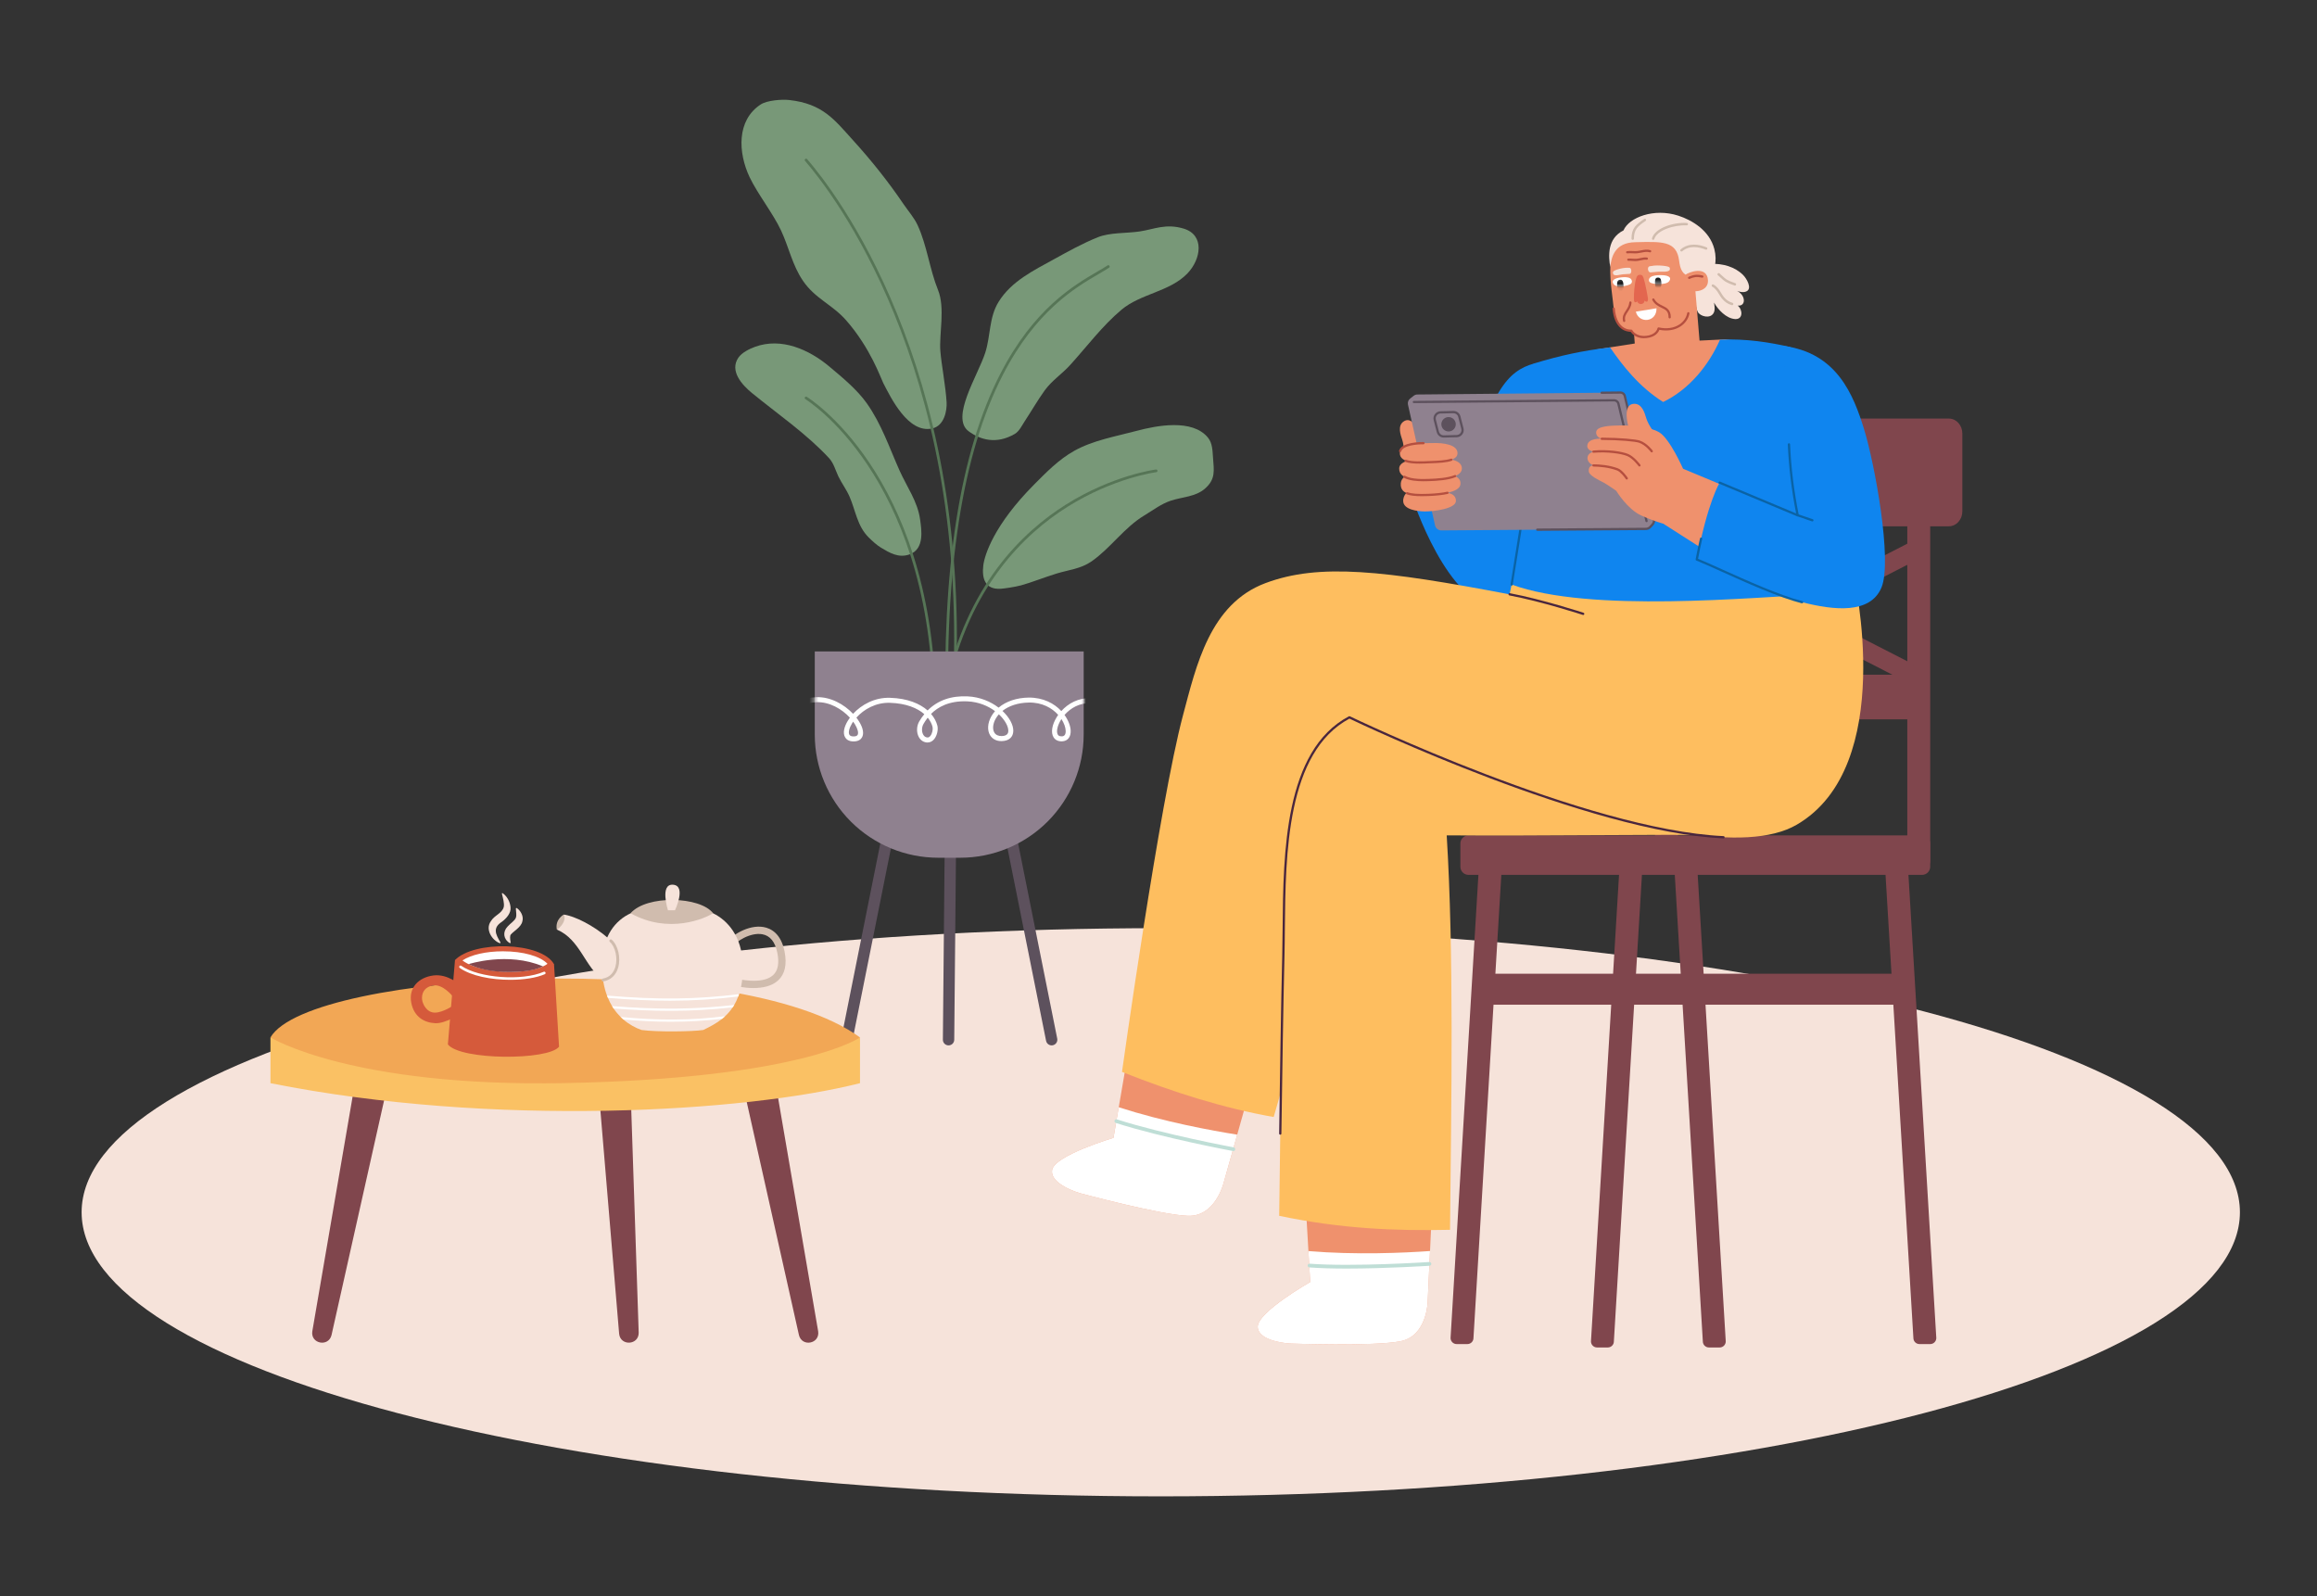 <svg width="511" height="352" viewBox="0 0 511 352" fill="none" xmlns="http://www.w3.org/2000/svg">
<rect x="0" y="0" width="511" height="352" fill="#333333" stroke="none"/>
<g clip-path="url(#clip0_33_2058)">
<path d="M256 330C387.444 330 494 301.95 494 267.349C494 232.748 387.444 204.698 256 204.698C124.556 204.698 18 232.748 18 267.349C18 301.95 124.556 330 256 330Z" fill="#F6E3DA"/>
<path d="M207.387 77.396C207.097 73.697 208.488 67.921 206.872 63.947C205.032 59.414 204.45 54.178 202.391 49.695C201.611 47.996 200.316 46.556 199.271 45.019C195.865 40.002 192.158 35.362 188.085 30.879C184.011 26.386 181.462 22.881 174.054 22.056C172.448 21.878 169.18 22.117 167.773 23.033C162.42 26.529 162.772 33.657 165.306 39.036C167.049 42.724 170.552 47.151 172.27 50.861C174.029 54.651 174.732 58.462 177.093 61.932C179.759 65.861 183.547 67.143 186.632 70.664C192.011 76.805 194.264 83.435 194.784 84.448C196.507 87.796 200.3 95.612 205.552 94.502C208.32 93.917 208.861 90.437 208.769 88.763C208.57 85.186 207.617 80.367 207.387 77.391V77.396Z" fill="#789878"/>
<path d="M213.638 95.118C216.203 96.99 219.716 98.069 223.799 95.698C224.799 95.118 225.395 93.805 225.997 92.894C227.47 90.666 228.816 88.305 230.376 86.137C231.972 83.919 234.226 82.479 236.02 80.494C239.757 76.373 243.061 71.906 247.344 68.303C251.575 64.741 257.984 64.36 261.884 60.294C264.907 57.145 265.713 51.833 261.068 50.423C257.112 49.222 254.568 50.56 251.336 51.044C248.394 51.481 244.805 51.237 242.092 52.331C238.753 53.679 235.622 55.425 232.477 57.155C227.985 59.628 223.05 62.014 220.236 66.563C218.079 70.048 218.507 74.027 217.284 77.808C215.647 82.855 209.555 92.136 213.633 95.113L213.638 95.118Z" fill="#789878"/>
<path d="M225.288 129.061C227.353 128.501 230.422 127.285 233.012 126.492C235.724 125.662 238.365 125.459 240.756 123.79C244.932 120.879 247.955 116.32 252.401 113.654C254.333 112.494 256.123 111.095 258.289 110.393C260.752 109.594 263.663 109.568 265.723 107.782C268.165 105.66 267.721 103.732 267.517 100.872C267.415 99.427 267.395 97.733 266.426 96.537C262.985 92.284 255.021 93.861 250.657 95.026C246.084 96.247 241.098 97.087 236.912 99.427C233.496 101.341 230.763 104.144 228.031 106.897C219.231 115.761 217.141 122.375 216.86 124.701C216.524 127.514 217.202 130.013 220.623 129.85C221.357 129.814 223.769 129.478 225.288 129.066V129.061Z" fill="#789878"/>
<path d="M200.617 122.253C203.987 121.047 203.207 116.687 202.922 114.56C202.387 110.616 199.975 107.319 198.384 103.757C196.121 98.689 194.408 93.525 191.17 88.945C189.009 85.893 185.751 83.226 182.901 80.835C178.419 77.07 172.301 74.363 166.505 76.49C165.271 76.942 163.614 77.757 162.849 78.871C160.835 81.807 163.665 84.895 165.847 86.681C171.501 91.306 177.899 95.682 182.87 101.066C183.869 102.155 184.267 103.732 184.884 105.034C185.618 106.576 186.668 107.935 187.352 109.502C188.677 112.535 189.065 116.04 191.563 118.503C192.312 119.241 193.357 120.218 194.25 120.752C196.182 121.907 198.155 123.138 200.612 122.258L200.617 122.253Z" fill="#789878"/>
<path d="M186.754 230.546C186.673 230.546 186.591 230.536 186.51 230.52C185.831 230.383 185.393 229.727 185.526 229.05L194.692 183.297C194.83 182.62 195.483 182.182 196.166 182.315C196.844 182.452 197.282 183.108 197.15 183.785L187.983 229.538C187.866 230.134 187.341 230.546 186.754 230.546Z" fill="#5D515D"/>
<path d="M231.936 230.546C231.35 230.546 230.83 230.134 230.707 229.538L221.541 183.785C221.403 183.108 221.847 182.447 222.525 182.315C223.203 182.182 223.86 182.62 223.998 183.297L233.165 229.05C233.303 229.727 232.859 230.388 232.181 230.52C232.099 230.536 232.013 230.546 231.936 230.546Z" fill="#5D515D"/>
<path d="M209.196 230.546H209.186C208.493 230.541 207.937 229.976 207.947 229.284L208.376 183.531C208.381 182.839 208.942 182.299 209.64 182.289C210.333 182.294 210.889 182.859 210.879 183.551L210.451 229.304C210.446 229.991 209.885 230.546 209.196 230.546Z" fill="#5D515D"/>
<path d="M208.916 159.652C208.753 159.652 208.62 159.524 208.615 159.362C207.631 125.693 211.674 99.804 220.632 82.407C228.014 68.069 236.819 62.93 242.081 59.856C242.927 59.363 243.661 58.935 244.268 58.533C244.405 58.442 244.594 58.483 244.686 58.62C244.778 58.757 244.737 58.946 244.599 59.037C243.982 59.444 243.243 59.877 242.387 60.376C237.181 63.413 228.473 68.496 221.167 82.682C212.261 99.982 208.238 125.774 209.217 159.341C209.217 159.509 209.089 159.647 208.926 159.652H208.916Z" fill="#567556"/>
<path d="M208.77 151.922C208.77 151.922 208.729 151.922 208.709 151.917C208.546 151.882 208.444 151.724 208.474 151.561C213.16 129.127 225.538 117.267 235.098 111.268C245.457 104.765 254.849 103.549 254.94 103.539C255.109 103.513 255.256 103.635 255.277 103.798C255.297 103.961 255.18 104.113 255.017 104.134C254.925 104.144 245.646 105.35 235.398 111.792C225.946 117.73 213.705 129.473 209.066 151.688C209.035 151.831 208.913 151.927 208.77 151.927V151.922Z" fill="#567556"/>
<path d="M210.529 150.849H210.514C210.345 150.844 210.218 150.701 210.228 150.539C213.201 80.403 183.528 42.389 177.548 35.484C177.441 35.357 177.451 35.168 177.579 35.062C177.706 34.95 177.895 34.965 178.002 35.092C184.007 42.032 213.812 80.204 210.83 150.564C210.825 150.727 210.692 150.849 210.529 150.849Z" fill="#567556"/>
<path d="M206.057 153.938C205.894 153.938 205.761 153.811 205.756 153.648C204.563 104.709 177.889 88.188 177.618 88.025C177.476 87.938 177.43 87.755 177.516 87.613C177.603 87.47 177.787 87.424 177.929 87.511C178.2 87.674 205.16 104.343 206.358 153.638C206.358 153.805 206.23 153.943 206.062 153.943H206.057V153.938Z" fill="#567556"/>
<path d="M179.698 143.665H238.997V161.992C238.997 169.197 236.127 176.107 231.023 181.205C225.92 186.299 218.996 189.163 211.772 189.163H206.918C199.699 189.163 192.776 186.299 187.667 181.205C182.564 176.112 179.693 169.197 179.693 161.992V143.665H179.698Z" fill="#8F818F"/>
<mask id="mask0_33_2058" style="mask-type:luminance" maskUnits="userSpaceOnUse" x="179" y="143" width="60" height="47">
<path d="M179.698 143.665H238.997V161.992C238.997 169.197 236.127 176.107 231.023 181.205C225.92 186.299 218.996 189.163 211.772 189.163H206.918C199.699 189.163 192.776 186.299 187.667 181.205C182.564 176.112 179.693 169.197 179.693 161.992V143.665H179.698Z" fill="white"/>
</mask>
<g mask="url(#mask0_33_2058)">
<path d="M204.588 163.743C205.139 163.743 205.638 163.488 206.036 163C206.653 162.242 206.959 160.939 206.735 160.039C206.52 159.189 206.067 158.288 205.338 157.444C206.791 155.983 209.258 154.492 213.368 154.676C215.85 154.793 217.92 155.688 219.445 156.828C219.118 157.199 218.838 157.601 218.598 158.029C217.793 159.494 217.701 161.072 218.364 162.155C218.889 163.01 219.802 163.478 220.959 163.438C222.524 163.397 223.467 162.552 223.478 161.173C223.493 159.855 222.611 158.207 221.086 156.782C222.514 155.647 224.538 154.986 226.858 154.94C229.84 154.874 232.017 156.141 233.378 157.657C233.261 157.825 233.149 157.993 233.047 158.156C232.002 159.855 231.727 161.545 232.338 162.567C232.716 163.203 233.399 163.534 234.271 163.488C235.469 163.427 236.183 162.532 236.132 161.143C236.096 160.151 235.642 158.879 234.775 157.673C236.075 156.182 238.115 154.93 240.644 155.098C244.727 155.368 246.685 159.754 247.333 161.626C247.435 161.916 247.751 162.064 248.036 161.967C248.327 161.865 248.475 161.555 248.378 161.265C247.654 159.184 245.462 154.309 240.715 153.999C237.855 153.816 235.561 155.164 234.067 156.813C232.512 155.134 230.085 153.816 226.842 153.841C224.186 153.887 221.861 154.686 220.235 156.06C218.486 154.721 216.126 153.704 213.419 153.577C209.773 153.404 206.806 154.447 204.578 156.68C202.885 155.19 200.193 154.014 196.293 153.892C192.908 153.775 189.992 155.419 188.141 157.418C186.158 155.322 183.145 153.633 180.035 153.755C173.958 153.989 171.979 158.716 171.133 160.736C171.051 160.934 170.98 161.102 170.914 161.239C170.786 161.514 170.909 161.845 171.184 161.972C171.459 162.099 171.786 161.977 171.918 161.702C171.984 161.555 172.061 161.372 172.153 161.163C172.984 159.184 174.707 155.067 180.081 154.859C182.89 154.747 185.658 156.334 187.437 158.273C187.269 158.502 187.111 158.731 186.974 158.965C186.102 160.395 185.882 161.708 186.367 162.573C186.606 163 187.126 163.509 188.238 163.514H188.248C189.37 163.514 189.885 163.02 190.114 162.608C190.573 161.789 190.359 160.573 189.502 159.174C189.314 158.868 189.105 158.563 188.87 158.263C190.517 156.421 193.173 154.9 196.263 154.996C199.877 155.113 202.335 156.166 203.849 157.5C203.451 157.983 203.084 158.512 202.743 159.082C202.131 160.11 202.085 161.529 202.636 162.537C203.043 163.29 203.716 163.722 204.527 163.753C204.553 163.753 204.573 163.753 204.598 163.753L204.588 163.743ZM204.604 158.273C205.154 158.94 205.501 159.642 205.664 160.303C205.791 160.812 205.623 161.758 205.18 162.303C204.894 162.654 204.639 162.639 204.563 162.639C204.145 162.623 203.818 162.41 203.599 161.998C203.232 161.326 203.268 160.329 203.686 159.632C203.88 159.306 204.175 158.817 204.604 158.268V158.273ZM188.156 159.148C188.299 159.342 188.432 159.54 188.554 159.738C189.156 160.72 189.39 161.631 189.145 162.059C189.018 162.288 188.727 162.415 188.233 162.405C187.769 162.405 187.463 162.277 187.325 162.028C187.05 161.545 187.285 160.563 187.912 159.53C187.988 159.403 188.07 159.275 188.156 159.148ZM234.092 158.578C234.689 159.494 235.005 160.43 235.03 161.178C235.056 161.952 234.781 162.359 234.22 162.389C233.526 162.42 233.353 162.115 233.292 162.008C232.909 161.367 233.2 160.018 233.995 158.731C234.026 158.68 234.062 158.624 234.097 158.573L234.092 158.578ZM220.291 157.53C221.642 158.787 222.381 160.191 222.376 161.158C222.376 161.438 222.366 162.293 220.933 162.328C220.194 162.338 219.623 162.089 219.307 161.575C218.853 160.832 218.95 159.672 219.567 158.553C219.771 158.186 220.011 157.846 220.291 157.53Z" fill="white"/>
</g>
<path d="M420.773 190.903H415.721L421.987 295.079C421.987 295.817 422.588 296.418 423.327 296.418H425.698C426.437 296.418 427.039 295.817 427.039 295.079L420.773 190.903Z" fill="#80464D"/>
<path d="M374.338 191.651H369.285L375.551 295.828C375.551 296.565 376.153 297.166 376.892 297.166H379.263C380.002 297.166 380.603 296.565 380.603 295.828L374.338 191.651Z" fill="#80464D"/>
<path d="M326.178 190.903H331.23L324.965 295.079C324.965 295.817 324.363 296.418 323.624 296.418H321.253C320.514 296.418 319.912 295.817 319.912 295.079L326.178 190.903Z" fill="#80464D"/>
<path d="M357.145 191.651H362.197L355.931 295.828C355.931 296.565 355.33 297.166 354.591 297.166H352.22C351.481 297.166 350.879 296.565 350.879 295.828L357.145 191.651Z" fill="#80464D"/>
<path d="M423.796 92.686H422.537C421.49 92.686 420.641 93.533 420.641 94.578V189.871C420.641 190.916 421.49 191.763 422.537 191.763H423.796C424.844 191.763 425.693 190.916 425.693 189.871V94.578C425.693 93.533 424.844 92.686 423.796 92.686Z" fill="#80464D"/>
<path d="M368.148 92.686H366.889C365.841 92.686 364.992 93.533 364.992 94.578V189.871C364.992 190.916 365.841 191.763 366.889 191.763H368.148C369.196 191.763 370.045 190.916 370.045 189.871V94.578C370.045 93.533 369.196 92.686 368.148 92.686Z" fill="#80464D"/>
<path d="M419.64 214.742H326.83V221.575H419.64V214.742Z" fill="#80464D"/>
<path d="M423.904 184.228H323.87C322.881 184.228 322.08 185.027 322.08 186.014V191.153C322.08 192.139 322.881 192.939 323.87 192.939H423.904C424.892 192.939 425.693 192.139 425.693 191.153V186.014C425.693 185.027 424.892 184.228 423.904 184.228Z" fill="#80464D"/>
<path d="M358.201 95.611C358.201 94.736 358.517 93.897 359.073 93.276C359.634 92.655 360.393 92.309 361.184 92.309C373.175 92.309 417.806 92.309 429.802 92.309C430.592 92.309 431.352 92.655 431.913 93.276C432.474 93.897 432.785 94.736 432.785 95.611C432.785 100.14 432.785 108.235 432.785 112.764C432.785 113.639 432.468 114.478 431.913 115.099C431.352 115.72 430.592 116.066 429.802 116.066C417.806 116.066 373.18 116.066 361.184 116.066C360.393 116.066 359.634 115.72 359.073 115.099C358.512 114.478 358.201 113.639 358.201 112.764V95.611Z" fill="#80464D"/>
<path d="M423.17 148.798H367.521V158.639H423.17V148.798Z" fill="#80464D"/>
<path d="M423.165 151.516C423.919 151.516 424.643 151.103 425.01 150.391C425.535 149.373 425.132 148.127 424.113 147.608L368.465 119.104C367.445 118.579 366.196 118.981 365.676 119.999C365.151 121.017 365.553 122.263 366.573 122.787L422.221 151.292C422.522 151.449 422.848 151.521 423.165 151.521V151.516Z" fill="#80464D"/>
<path d="M367.521 151.516C367.843 151.516 368.164 151.444 368.465 151.287L424.113 122.783C425.132 122.258 425.535 121.012 425.01 119.994C424.485 118.977 423.236 118.575 422.221 119.099L366.573 147.603C365.553 148.127 365.151 149.374 365.676 150.386C366.043 151.098 366.767 151.511 367.521 151.511V151.516Z" fill="#80464D"/>
<path d="M309.599 100.913C309.599 100.913 309.808 98.654 309.242 96.95C308.901 95.922 308.156 93.912 309.553 92.955C312.052 91.246 313.816 97.362 313.816 97.362L309.594 100.913H309.599Z" fill="#EF916D"/>
<path d="M377.263 58.198C379.935 58.076 382.622 58.834 384.431 60.645C385.217 61.429 386.466 63.591 385.211 64.237C384.503 64.604 383.544 64.339 383.111 64.156C383.779 64.482 384.35 65.102 384.538 65.825C384.788 66.771 384.263 67.519 383.238 67.397C384.345 68.247 384.487 70.486 382.652 70.364C380.715 70.236 378.884 68.278 378.018 66.726C378.12 67.433 378.293 68.333 377.941 69.005C377.217 70.399 374.943 69.784 374.439 68.786C373.679 67.28 373.241 61.683 373.286 60.849C374.138 60.096 376.142 58.849 377.263 58.203V58.198Z" fill="#F6E3DA"/>
<path d="M384.579 75.36L380.434 74.841L374.821 75.116L373.674 61.307L359.536 62.319L360.536 75.757L351.746 77.126C357.161 84.514 363.059 88.925 369.111 92.421C376.871 87.363 381.592 81.822 384.579 75.365V75.36Z" fill="#EF916D"/>
<path d="M372.905 56.824V62.991C372.905 62.991 373.486 71.422 369.677 72.526C367.969 73.02 365.792 72.45 365.792 72.45C365.792 72.45 365.517 74.037 363.136 74.302C360.633 74.577 359.781 72.928 359.781 72.928C359.781 72.928 356.35 73.31 355.897 68.054C355.514 63.607 353.143 53.227 359.348 51.181C365.563 49.131 371.477 51.166 372.905 56.824Z" fill="#EF916D"/>
<path d="M362.576 74.582C362.759 74.582 362.958 74.572 363.162 74.546C365.151 74.327 365.778 73.234 365.966 72.74C367.73 73.076 369.387 72.806 370.647 71.977C371.692 71.29 372.38 70.277 372.594 69.137C372.62 69.005 372.528 68.873 372.395 68.847C372.263 68.822 372.13 68.914 372.105 69.046C371.916 70.053 371.299 70.949 370.371 71.564C369.168 72.358 367.562 72.587 365.844 72.211C365.778 72.195 365.706 72.211 365.65 72.246C365.594 72.282 365.553 72.343 365.543 72.409C365.533 72.465 365.252 73.819 363.101 74.058C360.817 74.307 360.027 72.877 359.996 72.816C359.95 72.725 359.848 72.664 359.746 72.684C359.736 72.684 358.727 72.781 357.783 72.007C356.85 71.239 356.295 69.901 356.137 68.038C356.126 67.901 355.999 67.794 355.866 67.814C355.729 67.825 355.627 67.947 355.642 68.084C355.815 70.094 356.432 71.544 357.483 72.404C358.36 73.121 359.277 73.167 359.644 73.193C359.899 73.574 360.751 74.592 362.576 74.592V74.582Z" fill="#B54F3F"/>
<path d="M374.964 64.075C374.964 64.075 379.506 60.452 378.089 54.931C377.033 50.83 373.184 48.545 370.141 47.563C364.777 45.828 359.281 47.93 358.047 50.815C354.443 52.601 354.703 56.513 355.136 58.89C355.371 56.671 356.125 53.511 360.602 53.415C366.475 53.282 369.763 53.043 370.319 57.485C370.564 59.424 371.017 60.569 372.909 61.108C375.213 61.764 374.964 64.08 374.964 64.08V64.075Z" fill="#F6E3DA"/>
<path d="M370.845 55.47C370.907 55.47 370.968 55.45 371.019 55.404C372.614 54.035 374.705 54.458 376.178 55.048C376.316 55.104 376.474 55.038 376.53 54.9C376.586 54.763 376.52 54.605 376.382 54.549C374.771 53.903 372.467 53.455 370.667 54.997C370.555 55.094 370.539 55.262 370.636 55.379C370.687 55.44 370.764 55.47 370.84 55.47H370.845Z" fill="#D0BCAE"/>
<path d="M364.595 52.901C364.712 52.901 364.819 52.825 364.855 52.702C365.37 50.835 369.112 49.563 371.993 49.7C372.146 49.721 372.268 49.593 372.278 49.446C372.283 49.298 372.171 49.171 372.023 49.166C368.883 48.993 364.947 50.362 364.34 52.56C364.299 52.702 364.386 52.85 364.529 52.891C364.554 52.896 364.575 52.901 364.6 52.901H364.595Z" fill="#D0BCAE"/>
<path d="M360.081 52.901C360.229 52.901 360.352 52.784 360.352 52.636C360.367 50.555 361.198 49.899 362.921 48.724C363.044 48.642 363.074 48.474 362.993 48.352C362.911 48.23 362.743 48.199 362.62 48.281C360.841 49.492 359.832 50.285 359.816 52.631C359.816 52.779 359.934 52.901 360.081 52.901Z" fill="#D0BCAE"/>
<path d="M382.627 62.976C382.734 62.976 382.836 62.91 382.877 62.803C382.928 62.665 382.862 62.508 382.724 62.457C382.571 62.401 382.418 62.345 382.265 62.289C381.786 62.116 381.337 61.953 380.909 61.704C380.501 61.464 380.165 61.149 379.803 60.813C379.609 60.635 379.42 60.457 379.216 60.289C379.104 60.192 378.931 60.208 378.839 60.325C378.742 60.437 378.757 60.61 378.875 60.701C379.068 60.864 379.252 61.032 379.435 61.205C379.797 61.546 380.175 61.897 380.634 62.167C381.103 62.441 381.597 62.62 382.076 62.792C382.224 62.848 382.377 62.899 382.525 62.96C382.556 62.971 382.591 62.981 382.622 62.981L382.627 62.976Z" fill="#D0BCAE"/>
<path d="M382.011 67.311C382.128 67.311 382.235 67.234 382.271 67.112C382.312 66.97 382.225 66.822 382.082 66.781C381.338 66.573 380.696 66.14 380.181 65.499C379.941 65.199 379.747 64.878 379.559 64.568C379.156 63.901 378.738 63.215 377.897 62.752C377.764 62.675 377.601 62.726 377.53 62.858C377.458 62.991 377.504 63.154 377.637 63.225C378.35 63.617 378.712 64.217 379.1 64.848C379.299 65.174 379.503 65.509 379.763 65.835C380.349 66.568 381.083 67.061 381.94 67.3C381.965 67.305 381.991 67.311 382.011 67.311Z" fill="#D0BCAE"/>
<path d="M358.869 55.882C358.869 55.882 358.894 55.882 358.91 55.882C359.277 55.821 359.654 55.842 360.057 55.862C360.393 55.882 360.74 55.898 361.082 55.862C361.393 55.831 361.704 55.77 361.999 55.709C362.642 55.582 363.248 55.46 363.845 55.643C363.972 55.689 364.115 55.613 364.156 55.48C364.197 55.348 364.125 55.211 363.993 55.17C363.279 54.946 362.58 55.089 361.902 55.221C361.602 55.282 361.321 55.338 361.036 55.363C360.73 55.394 360.414 55.379 360.082 55.363C359.674 55.343 359.246 55.323 358.833 55.389C358.696 55.409 358.604 55.541 358.629 55.674C358.65 55.796 358.757 55.882 358.874 55.882H358.869Z" fill="#B54F3F"/>
<path d="M360.659 57.572C360.776 57.572 360.893 57.572 361.016 57.556C361.301 57.531 361.587 57.47 361.857 57.409C362.306 57.312 362.734 57.221 363.162 57.282C363.295 57.287 363.422 57.205 363.443 57.068C363.463 56.931 363.366 56.809 363.228 56.788C362.708 56.722 362.224 56.824 361.75 56.925C361.48 56.981 361.225 57.038 360.965 57.063C360.659 57.093 360.348 57.068 360.016 57.048C359.721 57.027 359.41 57.007 359.104 57.022C358.966 57.032 358.864 57.149 358.869 57.287C358.88 57.424 359.007 57.521 359.134 57.521C359.415 57.501 359.69 57.521 359.981 57.546C360.2 57.562 360.424 57.577 360.654 57.577L360.659 57.572Z" fill="#B54F3F"/>
<path d="M315.951 263.619L314.88 286.883C314.88 286.883 314.829 294.612 308.869 295.787C302.909 296.962 284.489 296.291 284.489 296.291C284.489 296.291 277.576 295.929 277.387 292.673C277.198 289.411 288.965 282.731 288.965 282.731L287.839 263.446L315.951 263.619Z" fill="#EF916D"/>
<path d="M276.189 238.402L269.877 260.821C269.877 260.821 268.078 268.336 262.006 268.137C255.933 267.939 238.14 263.131 238.14 263.131C238.14 263.131 231.487 261.223 232.043 258.007C232.598 254.786 245.574 250.934 245.574 250.934L248.842 231.894L276.189 238.402Z" fill="#EF916D"/>
<path d="M315.386 275.897C309.666 276.304 299.036 276.787 288.564 275.907L288.961 282.736C288.961 282.736 277.199 289.411 277.383 292.678C277.572 295.934 284.485 296.296 284.485 296.296C284.485 296.296 302.905 296.967 308.865 295.792C314.825 294.617 314.876 286.888 314.876 286.888L315.381 275.902L315.386 275.897Z" fill="white"/>
<path d="M272.86 250.232C267.196 249.337 256.729 247.413 246.731 244.192L245.574 250.934C245.574 250.934 232.604 254.786 232.043 258.007C231.487 261.223 238.14 263.131 238.14 263.131C238.14 263.131 255.933 267.939 262.006 268.138C268.078 268.336 269.877 260.821 269.877 260.821L272.86 250.232Z" fill="white"/>
<path d="M319.796 271.221C307.774 271.475 295.925 271.017 282.119 268.137C282.119 268.137 282.568 229.472 283.032 210.874C283.455 193.834 281.681 166.612 297.603 158.201L380.879 184.166C362.668 183.973 340.638 184.385 319.062 184.227C320.668 210.437 320.097 242.024 319.796 271.216V271.221Z" fill="#FEBE5F"/>
<path d="M343.314 91.307L338.277 80.179C332.638 81.781 328.442 86.005 323.252 107.762C318.862 108.734 311.475 109.782 311.475 109.782C311.475 109.782 319.199 133.692 330.491 134.149C344.068 134.699 343.324 106.719 343.309 91.307H343.314Z" fill="#0F85EF"/>
<path d="M408.837 127.011C408.837 127.011 418.518 168.958 396.244 181.887C373.658 194.999 297.601 158.201 297.601 158.201C293.273 191.102 287.838 223.183 280.904 246.345C269.948 244.406 258.92 240.956 247.449 236.392C247.449 236.392 255.719 177.074 260.924 157.662C263.815 146.875 266.802 133.198 279.089 128.598C290.943 124.156 305.111 125.779 332.933 131.076L334.784 122.116L408.837 127.011Z" fill="#FEBE5F"/>
<path d="M349.166 135.63C349.268 135.63 349.37 135.564 349.4 135.457C349.441 135.325 349.37 135.187 349.242 135.142C349.151 135.111 340.132 132.17 332.979 130.822C332.841 130.796 332.714 130.888 332.688 131.02C332.663 131.157 332.749 131.285 332.887 131.31C340.009 132.648 348.998 135.584 349.084 135.61C349.11 135.62 349.135 135.62 349.161 135.62L349.166 135.63Z" fill="#49263E"/>
<path d="M282.354 250.247C282.492 250.247 282.599 250.14 282.604 250.003C282.772 237.852 283.027 221.204 283.282 210.885C283.333 208.941 283.348 206.885 283.369 204.703C283.527 188.329 283.736 165.925 297.608 158.481C300.356 159.799 350.284 183.51 380.094 184.894C380.227 184.904 380.349 184.792 380.354 184.655C380.359 184.518 380.252 184.401 380.12 184.396C349.713 182.981 298.23 158.227 297.715 157.977C297.644 157.942 297.562 157.947 297.491 157.977C283.246 165.498 283.032 188.151 282.874 204.692C282.854 206.87 282.833 208.926 282.787 210.864C282.533 221.183 282.278 237.837 282.109 249.988C282.109 250.125 282.216 250.237 282.354 250.237V250.247Z" fill="#49263E"/>
<path d="M394.874 76.546C394.874 76.546 400.334 123.291 401.155 131.076C386.411 131.692 350.687 135.253 333.383 128.919C335.983 112.428 337.788 102.785 337.635 96.781C337.482 90.777 338.231 80.184 338.231 80.184C344.212 78.362 349.055 77.339 355.081 76.612C357.87 80.636 361.398 85.236 366.787 88.656C372.609 85.862 376.907 80.453 379.339 74.907C385.054 74.642 390.484 75.518 394.879 76.551L394.874 76.546Z" fill="#0F85EF"/>
<path d="M333.383 129.163C333.505 129.163 333.607 129.077 333.628 128.955C334.102 125.942 334.551 123.154 334.969 120.579C336.799 109.212 338.007 101.702 337.885 96.766C337.885 96.629 337.788 96.543 337.63 96.527C337.492 96.527 337.385 96.644 337.39 96.782C337.518 101.666 336.31 109.161 334.484 120.498C334.071 123.073 333.623 125.861 333.143 128.873C333.123 129.011 333.215 129.138 333.352 129.158C333.368 129.158 333.378 129.158 333.393 129.158L333.383 129.163Z" fill="#0A63A5"/>
<path d="M357.364 86.574L312.591 87.002C312.295 87.002 312.004 87.104 311.77 87.292L311 87.897C310.592 88.218 310.403 88.742 310.521 89.246L316.486 115.857C316.634 116.519 317.22 116.982 317.898 116.977L362.988 116.646C363.35 116.646 363.696 116.488 363.941 116.223L364.451 115.674C364.741 115.358 364.859 114.916 364.757 114.499L358.333 87.328C358.226 86.88 357.828 86.569 357.364 86.569V86.574Z" fill="#8F818F"/>
<path d="M339.041 117.068L362.988 116.895C363.416 116.895 363.834 116.707 364.125 116.391L364.635 115.842C364.981 115.465 365.119 114.941 365.002 114.443L358.578 87.272C358.445 86.712 357.951 86.325 357.38 86.325H357.369L353.235 86.366C353.097 86.366 352.985 86.478 352.99 86.615C352.99 86.753 353.102 86.859 353.24 86.859L357.375 86.819H357.38C357.721 86.819 358.017 87.048 358.093 87.383L364.517 114.555C364.599 114.89 364.502 115.247 364.267 115.501L363.758 116.051C363.559 116.264 363.278 116.391 362.983 116.391L339.036 116.564C338.898 116.564 338.786 116.676 338.791 116.814C338.791 116.951 338.903 117.058 339.041 117.058V117.068Z" fill="#5D515D"/>
<path d="M363.136 115.165C363.136 115.165 363.176 115.165 363.192 115.16C363.324 115.129 363.406 114.992 363.375 114.86L357.176 88.976C357.043 88.416 356.544 88.04 355.967 88.035L311.821 88.411C311.683 88.411 311.571 88.523 311.576 88.66C311.576 88.798 311.688 88.905 311.826 88.905L355.973 88.528C356.314 88.528 356.615 88.757 356.691 89.093L362.891 114.972C362.916 115.084 363.018 115.16 363.131 115.16L363.136 115.165Z" fill="#5D515D"/>
<path d="M316.864 95.306L316.191 92.67C316.069 92.202 316.171 91.709 316.467 91.322C316.762 90.935 317.206 90.706 317.695 90.696L320.52 90.63C321.249 90.61 321.912 91.103 322.095 91.821L322.768 94.456C322.891 94.924 322.789 95.418 322.493 95.805C322.197 96.191 321.754 96.42 321.264 96.431L318.44 96.497C318.44 96.497 318.414 96.497 318.404 96.497C317.675 96.497 317.048 96.013 316.869 95.306H316.864ZM320.525 91.129L317.7 91.195C317.369 91.205 317.058 91.358 316.859 91.622C316.655 91.887 316.589 92.228 316.671 92.548L317.344 95.184C317.471 95.677 317.889 96.018 318.424 96.003L321.249 95.937C321.58 95.927 321.891 95.774 322.09 95.51C322.294 95.245 322.36 94.909 322.279 94.584L321.606 91.948C321.483 91.465 321.05 91.129 320.55 91.129H320.525Z" fill="#5D515D"/>
<path d="M317.883 93.602C317.904 94.477 318.633 95.174 319.51 95.153C320.387 95.133 321.085 94.406 321.065 93.53C321.044 92.655 320.315 91.958 319.438 91.978C318.561 91.999 317.863 92.726 317.883 93.602Z" fill="#5D515D"/>
<path d="M379.523 106.851L371.192 103.376C371.192 103.376 368.266 96.705 365.91 95.326C363.769 94.075 359.848 93.805 357.508 93.825C355.153 93.846 352.221 93.968 352.038 95.204C351.854 96.441 353.251 96.756 353.251 96.756C353.251 96.756 350.044 96.527 350.065 98.4C350.075 99.376 351.426 99.59 351.426 99.59C351.426 99.59 350.151 99.926 350.11 100.939C350.059 102.18 351.441 102.633 351.441 102.633C351.441 102.633 350.279 102.577 350.391 103.92C350.478 104.968 352.925 106.022 353.73 106.459C354.536 106.897 356.453 108.245 356.453 108.245C356.453 108.245 358.905 112.301 361.928 113.664C364.952 115.028 366.807 115.481 366.807 115.481L375.342 120.94L379.528 106.846L379.523 106.851Z" fill="#EF916D"/>
<path d="M364.278 99.769C364.329 99.769 364.38 99.753 364.426 99.723C364.538 99.641 364.564 99.489 364.482 99.377C364.431 99.311 363.279 97.733 361.663 97.168C360.806 96.868 357.345 96.532 353.256 96.517C353.118 96.517 353.006 96.629 353.006 96.766C353.006 96.904 353.118 97.016 353.256 97.016C357.166 97.031 360.679 97.352 361.5 97.642C362.968 98.156 364.069 99.656 364.079 99.672C364.13 99.738 364.202 99.774 364.283 99.774L364.278 99.769Z" fill="#B54F3F"/>
<path d="M361.576 102.887C361.627 102.887 361.678 102.872 361.724 102.842C361.836 102.76 361.856 102.603 361.775 102.496C361.719 102.424 360.429 100.684 359.068 100.119C357.691 99.544 354.535 99.082 351.4 99.356C351.262 99.366 351.16 99.489 351.175 99.626C351.186 99.763 351.308 99.87 351.446 99.85C354.398 99.595 357.543 100.023 358.879 100.577C360.113 101.091 361.362 102.776 361.377 102.791C361.428 102.857 361.499 102.893 361.576 102.893V102.887Z" fill="#B54F3F"/>
<path d="M358.777 105.752C358.822 105.752 358.873 105.737 358.914 105.712C359.026 105.635 359.057 105.483 358.981 105.366C358.935 105.294 357.823 103.646 356.798 103.274C354.81 102.552 352.883 102.425 351.425 102.394H351.42C351.287 102.394 351.175 102.501 351.17 102.638C351.17 102.776 351.277 102.888 351.415 102.893C352.832 102.923 354.708 103.05 356.625 103.748C357.349 104.012 358.272 105.208 358.562 105.645C358.608 105.717 358.69 105.757 358.772 105.757L358.777 105.752Z" fill="#B54F3F"/>
<path d="M365.13 95.749C365.13 95.749 363.61 93.973 363.065 92.212C362.739 91.149 362.168 89.022 360.424 89.053C357.309 89.103 359.476 95.281 359.476 95.281L365.13 95.754V95.749Z" fill="#EF916D"/>
<path d="M379.262 106.444C379.262 106.444 376.606 110.713 374.215 123.388C378.752 125.199 390.351 131.005 397.433 132.811C404.514 134.612 412.452 135.452 414.935 129.6C417.418 123.754 413.441 102.165 411.111 94.655C408.787 87.144 405.146 77.757 393.272 76.286C393.655 81.568 394.542 98.008 394.542 98.008C394.776 103.605 395.495 108.81 396.464 113.644L379.262 106.449V106.444Z" fill="#0F85EF"/>
<path d="M397.432 133.06C397.545 133.06 397.647 132.984 397.672 132.872C397.708 132.74 397.626 132.603 397.494 132.572C392.502 131.305 385.171 127.993 379.818 125.576C377.681 124.609 375.821 123.769 374.495 123.235C374.821 121.525 375.086 120.238 375.413 118.849C375.443 118.717 375.362 118.584 375.224 118.554C375.092 118.518 374.959 118.605 374.923 118.737C374.587 120.187 374.312 121.52 373.965 123.342C373.944 123.459 374.006 123.576 374.118 123.617C375.438 124.146 377.371 125.016 379.609 126.023C384.977 128.445 392.334 131.763 397.366 133.045C397.387 133.045 397.407 133.05 397.427 133.05L397.432 133.06Z" fill="#0A63A5"/>
<path d="M396.465 113.888C396.521 113.888 396.577 113.868 396.623 113.832C396.694 113.776 396.725 113.679 396.709 113.593C395.634 108.225 395.007 103.121 394.792 97.998C394.787 97.86 394.691 97.748 394.532 97.758C394.395 97.763 394.288 97.881 394.293 98.018C394.502 103.025 395.103 108.006 396.128 113.232L379.355 106.215C379.227 106.159 379.085 106.22 379.028 106.347C378.978 106.475 379.034 106.622 379.161 106.673L396.363 113.868C396.393 113.883 396.424 113.888 396.46 113.888H396.465Z" fill="#0A63A5"/>
<path d="M399.712 114.992C399.814 114.992 399.911 114.926 399.946 114.824C399.992 114.692 399.921 114.555 399.793 114.509C399.793 114.509 398.162 113.949 396.551 113.4C396.418 113.354 396.281 113.425 396.235 113.552C396.189 113.685 396.26 113.822 396.388 113.868C397.999 114.417 399.63 114.977 399.63 114.977C399.656 114.987 399.686 114.992 399.712 114.992Z" fill="#0A63A5"/>
<path d="M314.319 112.789C316.18 112.799 321.095 112.204 321.095 110.469C321.095 108.713 319.055 108.505 317.439 108.678C315.828 108.851 310.709 108.215 310.709 108.215C310.709 108.215 309.368 109.075 309.47 110.591C309.598 112.387 312.575 112.784 314.314 112.794L314.319 112.789Z" fill="#EF916D"/>
<path d="M322.094 106.449C322.109 106.856 322.247 107.925 319.585 108.601C318.55 108.866 317.092 109.069 315.038 109.146C312.886 109.227 311.326 109.156 310.322 108.779C309.44 108.449 308.986 107.884 308.935 106.978C308.782 104.444 311.999 104.246 314.747 104.18C317.21 104.124 322.017 104.297 322.094 106.444V106.449Z" fill="#EF916D"/>
<path d="M315.11 105.864C317.333 105.793 322.35 105.554 322.406 103.366C322.452 101.595 320.035 101.02 316.609 101.086C314.259 101.132 308.635 100.944 308.584 103.325C308.528 106.129 313.545 105.915 315.11 105.864Z" fill="#EF916D"/>
<path d="M315.028 101.941C317.322 101.824 321.401 101.895 321.447 99.992C321.493 98.094 318.47 97.591 315.65 97.718C313.667 97.809 308.844 97.321 308.727 99.88C308.615 102.297 312.994 102.038 315.028 101.936V101.941Z" fill="#EF916D"/>
<path d="M313.586 109.426C314.029 109.426 314.514 109.415 315.049 109.395C316.757 109.329 318.184 109.171 319.291 108.927C319.423 108.896 319.51 108.764 319.479 108.632C319.449 108.5 319.316 108.413 319.184 108.444C318.108 108.683 316.711 108.835 315.028 108.902C312.683 108.993 311.302 108.886 310.414 108.55C310.287 108.5 310.144 108.566 310.093 108.693C310.047 108.82 310.109 108.963 310.236 109.014C310.98 109.293 312.02 109.426 313.586 109.426Z" fill="#B54F3F"/>
<path d="M313.916 106.134C314.36 106.134 314.747 106.118 315.033 106.113H315.114C317.026 106.047 319.422 105.889 321.013 105.228C321.141 105.177 321.197 105.029 321.146 104.902C321.09 104.775 320.947 104.714 320.819 104.77C319.305 105.406 316.965 105.553 315.099 105.615H315.017C313.906 105.655 311.306 105.742 309.843 104.928C309.72 104.861 309.572 104.907 309.506 105.024C309.44 105.146 309.481 105.294 309.603 105.36C310.791 106.016 312.601 106.134 313.921 106.134H313.916Z" fill="#B54F3F"/>
<path d="M313.111 102.246C313.861 102.246 314.554 102.21 315.043 102.185C315.288 102.175 315.548 102.165 315.823 102.154C317.22 102.104 318.959 102.037 320.167 101.62C320.295 101.574 320.366 101.432 320.32 101.305C320.274 101.178 320.137 101.106 320.004 101.152C318.867 101.544 317.169 101.605 315.803 101.661C315.523 101.671 315.263 101.681 315.018 101.691C313.84 101.747 311.388 101.875 310.098 101.396C309.965 101.351 309.828 101.417 309.777 101.544C309.731 101.671 309.792 101.814 309.925 101.864C310.756 102.175 311.995 102.251 313.116 102.251L313.111 102.246Z" fill="#B54F3F"/>
<path d="M308.787 99.733C308.899 99.733 308.996 99.662 309.027 99.55C309.384 98.206 312.687 97.962 313.947 97.983C314.084 97.983 314.191 97.876 314.196 97.738C314.196 97.601 314.089 97.489 313.952 97.484C313.457 97.474 309.067 97.463 308.547 99.422C308.512 99.555 308.593 99.692 308.726 99.728C308.746 99.733 308.767 99.738 308.792 99.738L308.787 99.733Z" fill="#B54F3F"/>
<path d="M372.073 63.83C371.904 62.268 371.67 60.635 371.67 60.635C372.287 60.055 376.513 58.442 376.682 61.83C376.799 64.242 373.643 64.695 372.073 63.83Z" fill="#EF916D"/>
<path d="M372.533 61.515C372.564 61.515 372.6 61.51 372.63 61.495C373.553 61.103 374.2 60.966 375.383 61.235C375.516 61.271 375.648 61.184 375.684 61.047C375.715 60.915 375.633 60.782 375.495 60.752C374.19 60.447 373.441 60.609 372.436 61.037C372.309 61.093 372.253 61.235 372.304 61.363C372.345 61.459 372.436 61.515 372.533 61.515Z" fill="#B54F3F"/>
<path d="M297.027 279.769C305.796 279.769 315.162 279.153 315.284 279.148C315.513 279.133 315.687 278.935 315.672 278.706C315.656 278.477 315.452 278.299 315.228 278.319C315.06 278.329 298.485 279.418 288.839 278.69C288.615 278.67 288.411 278.843 288.395 279.072C288.38 279.301 288.548 279.499 288.778 279.515C291.215 279.698 294.09 279.769 297.027 279.769Z" fill="#BFDED6"/>
<path d="M272.01 253.86C272.203 253.86 272.382 253.723 272.418 253.519C272.458 253.295 272.311 253.076 272.086 253.036C271.933 253.005 256.587 250.151 246.329 246.864C246.11 246.792 245.876 246.915 245.809 247.128C245.738 247.347 245.86 247.581 246.08 247.647C256.383 250.949 271.78 253.819 271.938 253.85C271.964 253.85 271.989 253.855 272.015 253.855L272.01 253.86Z" fill="#BFDED6"/>
<path fill-rule="evenodd" clip-rule="evenodd" d="M355.769 60.391C355.968 61.022 357.395 60.538 357.885 60.498C358.568 60.441 359.307 60.421 359.419 60.401C359.934 60.314 359.863 59.093 359.383 59.063C359.118 59.042 358.818 59.042 358.507 59.063C357.844 59.098 356.87 59.353 356.416 59.526C355.759 59.78 355.621 59.938 355.769 60.396V60.391Z" fill="#F6E3DA"/>
<path fill-rule="evenodd" clip-rule="evenodd" d="M368.265 59.444C368.147 60.111 366.394 59.867 365.812 59.912C365.002 59.973 364.14 60.075 364.002 60.075C363.385 60.075 363.243 58.839 363.798 58.727C364.109 58.661 364.451 58.615 364.818 58.574C365.593 58.498 366.786 58.584 367.347 58.681C368.163 58.824 368.346 58.956 368.265 59.439V59.444Z" fill="#F6E3DA"/>
<path d="M360.775 68.736C361.438 71.412 365.394 71.137 365.333 67.982L360.775 68.736Z" fill="white"/>
<path fill-rule="evenodd" clip-rule="evenodd" d="M357.558 61.174C358.149 61.118 359.011 61.037 359.556 61.408C359.908 61.648 360.056 62.182 359.735 62.528C359.485 62.797 358.567 63.098 357.69 63.128C357.13 63.148 356.278 63.189 355.875 62.665C355.248 61.856 356.095 61.317 357.558 61.174Z" fill="white"/>
<mask id="mask1_33_2058" style="mask-type:luminance" maskUnits="userSpaceOnUse" x="355" y="61" width="5" height="3">
<path d="M357.558 61.174C358.149 61.118 359.011 61.037 359.556 61.408C359.908 61.648 360.056 62.182 359.735 62.528C359.485 62.797 358.567 63.098 357.69 63.128C357.13 63.148 356.278 63.189 355.875 62.665C355.248 61.856 356.095 61.317 357.558 61.174Z" fill="white"/>
</mask>
<g mask="url(#mask1_33_2058)">
<path fill-rule="evenodd" clip-rule="evenodd" d="M357.304 61.693C358.012 61.632 358.033 62.553 358.058 63.001C358.099 63.601 358.048 64.09 357.365 64.11C356.768 64.131 356.646 63.215 356.641 62.93C356.631 62.406 356.59 61.754 357.304 61.693Z" fill="#101215"/>
</g>
<path fill-rule="evenodd" clip-rule="evenodd" d="M366.144 60.676C365.487 60.691 364.533 60.717 363.978 61.154C363.616 61.434 363.524 61.983 363.922 62.289C364.233 62.528 365.273 62.711 366.236 62.64C366.858 62.594 367.791 62.528 368.169 61.958C368.755 61.078 367.761 60.645 366.139 60.681L366.144 60.676Z" fill="white"/>
<mask id="mask2_33_2058" style="mask-type:luminance" maskUnits="userSpaceOnUse" x="363" y="60" width="6" height="3">
<path d="M366.144 60.676C365.487 60.691 364.533 60.717 363.978 61.154C363.616 61.434 363.524 61.983 363.922 62.289C364.233 62.528 365.273 62.711 366.236 62.64C366.858 62.594 367.791 62.528 368.169 61.958C368.755 61.078 367.761 60.645 366.139 60.681L366.144 60.676Z" fill="white"/>
</mask>
<g mask="url(#mask2_33_2058)">
<path fill-rule="evenodd" clip-rule="evenodd" d="M365.61 61.2C364.901 61.22 364.988 62.136 365.008 62.584C365.039 63.184 365.146 63.663 365.824 63.607C366.421 63.556 366.436 62.635 366.405 62.35C366.354 61.826 366.319 61.174 365.605 61.195L365.61 61.2Z" fill="#101215"/>
</g>
<path fill-rule="evenodd" clip-rule="evenodd" d="M363.452 65.82C363.462 66.181 363.411 66.532 363.156 66.542C363.039 66.542 362.881 66.476 362.667 66.298C362.682 66.792 362.315 67.041 361.928 67.056C361.54 67.067 361.132 66.838 361.081 66.364C361.117 66.522 360.862 66.67 360.699 66.67C360.327 66.67 360.362 66.11 360.347 65.723C360.332 65.158 360.434 62.467 360.918 61.205C361.061 60.839 361.234 60.605 361.601 60.605C361.943 60.605 362.239 60.605 362.432 61.184C362.947 62.721 363.447 65.764 363.452 65.825V65.82Z" fill="#E3664F"/>
<path d="M368.234 70.221C368.372 70.221 368.484 70.109 368.484 69.972C368.484 68.308 367.556 67.855 366.654 67.422C365.991 67.102 365.303 66.771 364.844 65.942C364.778 65.82 364.63 65.779 364.507 65.845C364.385 65.911 364.344 66.064 364.41 66.181C364.946 67.153 365.736 67.534 366.434 67.87C367.332 68.303 367.984 68.618 367.984 69.972C367.984 70.109 368.097 70.221 368.234 70.221Z" fill="#B54F3F"/>
<path d="M358.197 71.015C358.197 71.015 358.238 71.015 358.253 71.01C358.385 70.979 358.467 70.842 358.436 70.71C358.243 69.89 358.574 69.397 358.992 68.766C359.349 68.232 359.752 67.626 359.828 66.746C359.838 66.608 359.742 66.486 359.604 66.476C359.456 66.461 359.344 66.563 359.334 66.7C359.267 67.458 358.916 67.982 358.579 68.491C358.151 69.132 357.707 69.794 357.957 70.827C357.983 70.939 358.085 71.015 358.197 71.015Z" fill="#B54F3F"/>
<path d="M85.018 241.312L73.114 294.443C72.456 297.125 68.469 296.367 68.877 293.609L78.09 239.949C79.048 235.283 85.9 236.606 85.018 241.312Z" fill="#80464D"/>
<path d="M164.301 241.312L176.205 294.443C176.863 297.125 180.85 296.367 180.442 293.609L171.229 239.949C170.271 235.283 163.419 236.606 164.301 241.312Z" fill="#80464D"/>
<path d="M131.994 239.903L136.547 294.153C136.832 296.901 140.886 296.687 140.86 293.904L139.045 239.491C138.729 234.738 131.76 235.12 131.994 239.903Z" fill="#80464D"/>
<path d="M189.666 238.88C164.516 245.271 108.878 248.705 59.648 238.88V228.79H189.666V238.88Z" fill="#FAC164"/>
<path d="M59.648 228.79C59.648 228.79 77.426 239.786 124.657 238.86C176.971 237.837 189.666 228.79 189.666 228.79C162.737 209.134 68.311 213.989 59.648 228.79Z" fill="#F2A755"/>
<path d="M101.582 217.316C101.582 217.316 98.834 214.691 95.551 215.128C92.267 215.561 90.091 217.881 90.697 221.112C91.304 224.343 93.68 225.549 96.004 225.656C98.329 225.758 101.837 223.422 101.837 223.422L101.582 217.316ZM95.959 223.32C94.164 223.366 93.17 221.468 93.083 220.364C92.996 219.296 93.333 217.769 95.449 217.342C97.641 216.899 99.889 219.779 99.889 219.779L100.068 221.707C100.068 221.707 97.758 223.28 95.959 223.325V223.32Z" fill="#D55A3B"/>
<path d="M100.348 211.729L98.777 230.332C101.541 233.853 120.93 233.884 123.295 230.836L122.184 212.635L100.348 211.729Z" fill="#D55A3B"/>
<path d="M100.348 211.73C103.784 216.289 119.349 216.721 122.184 212.635C119.334 207.634 104.462 207.44 100.348 211.73Z" fill="#D55A3B"/>
<path d="M112.523 216.085C108.363 216.085 103.922 215.24 101.394 213.469C101.261 213.378 101.231 213.195 101.322 213.062C101.414 212.93 101.598 212.9 101.73 212.991C105.6 215.703 115.118 216.395 119.916 214.314C120.064 214.253 120.237 214.314 120.298 214.467C120.365 214.614 120.298 214.787 120.145 214.848C118.269 215.662 115.47 216.085 112.523 216.085Z" fill="white"/>
<path d="M120.742 212.554C120.181 212.991 119.34 213.363 118.305 213.653C117.841 213.785 117.336 213.897 116.801 213.994C115.547 214.218 114.114 214.34 112.585 214.34C109.464 214.34 106.548 213.861 104.392 213.068C104.386 213.068 104.381 213.063 104.381 213.063C103.413 212.706 102.602 212.284 101.99 211.811C103.872 210.569 107.201 209.796 110.922 209.796C115.384 209.796 119.161 210.88 120.747 212.554H120.742Z" fill="white"/>
<path d="M119.762 213.134C118.483 213.689 116.815 214.319 112.574 214.365C108.388 214.411 105.477 213.638 103.346 212.625C103.346 212.625 111.987 209.816 119.762 213.129V213.134Z" fill="#80464D"/>
<path d="M110.187 207.995C108.546 207.374 106.981 205.008 108.219 203.222C109.01 201.823 110.718 201.497 111.105 200.006C111.253 199.223 110.947 198.164 110.697 197.101C110.682 197.03 110.728 196.953 110.799 196.938C111.788 197.61 112.477 198.795 112.599 200.067C112.757 201.411 111.595 202.622 110.667 203.303C108.638 204.616 109.28 206.026 110.366 207.806C110.437 207.913 110.305 208.061 110.193 208L110.187 207.995Z" fill="#F6E3DA"/>
<path d="M112.395 207.969C111.013 207.12 110.814 205.491 111.961 204.321C112.563 203.634 113.537 203.069 113.792 202.352C113.95 201.889 113.827 201.197 113.771 200.408C113.746 200.286 113.899 200.189 113.995 200.271C114.806 200.83 115.556 202.062 115.194 203.232C114.934 204.469 113.251 205.39 112.67 206.082C112.425 206.366 112.476 207.038 112.614 207.822C112.655 207.944 112.502 208.051 112.4 207.974L112.395 207.969Z" fill="#F6E3DA"/>
<path d="M166.192 217.902C163.878 217.902 161.854 217.357 161.706 217.317L162.134 215.765C162.19 215.78 168.033 217.352 170.521 215.032C171.586 214.045 171.892 212.396 171.438 210.132C170.954 207.71 169.827 206.331 168.094 206.031C165.55 205.588 162.256 207.557 161.364 209.043L159.982 208.214C161.114 206.331 165.04 203.868 168.374 204.443C170.062 204.733 172.239 205.904 173.024 209.811C173.595 212.661 173.126 214.813 171.622 216.207C170.199 217.525 168.099 217.897 166.197 217.897L166.192 217.902Z" fill="#D0BCAE"/>
<path d="M162.996 219.255C162.939 219.433 162.883 219.606 162.807 219.764C162.562 220.446 162.261 221.061 161.93 221.631C161.818 221.809 161.711 221.987 161.588 222.16C161.094 222.908 160.523 223.549 159.916 224.114C159.707 224.308 159.488 224.506 159.258 224.684C157.958 225.722 156.51 226.475 155.088 227.152C152.814 227.508 144.856 227.62 141.486 227.152C140.16 226.684 138.763 225.941 137.489 224.842C137.285 224.674 137.081 224.486 136.887 224.292C136.336 223.748 135.806 223.122 135.327 222.41C135.215 222.247 135.098 222.069 134.996 221.891C134.654 221.341 134.353 220.741 134.083 220.084C134.012 219.922 133.945 219.754 133.879 219.581C133.181 217.734 132.768 215.485 132.768 212.793C132.778 206.321 135.842 202.922 139.074 201.416C142.235 199.94 145.707 200.296 148.292 200.296C150.877 200.296 154.068 199.843 157.28 201.416C160.426 202.957 163.653 206.458 163.816 212.793C163.883 215.419 163.572 217.54 163.006 219.265L162.996 219.255Z" fill="#F6E3DA"/>
<path d="M139.064 201.401C147.497 206.112 155.527 202.53 157.271 201.401C154.41 197.671 142.669 197.31 139.064 201.401Z" fill="#D0BCAE"/>
<path d="M147.313 200.744C147.313 200.744 145.447 194.883 148.44 195.112C151.438 195.346 148.868 200.744 148.868 200.744H147.313Z" fill="#F6E3DA"/>
<path d="M162.997 219.255C162.941 219.433 162.884 219.606 162.808 219.764C157.613 220.39 152.861 220.695 147.788 220.695C143.587 220.695 139.167 220.486 134.079 220.069C134.008 219.906 133.941 219.738 133.875 219.565C145.275 220.507 153.361 220.415 162.992 219.25L162.997 219.255Z" fill="white"/>
<path d="M161.932 221.631C161.82 221.809 161.713 221.988 161.59 222.161C156.925 222.669 152.495 222.924 147.804 222.924C143.909 222.924 139.846 222.756 135.324 222.405C135.211 222.242 135.094 222.064 134.992 221.886C145.27 222.69 153.173 222.618 161.932 221.636V221.631Z" fill="white"/>
<path d="M159.918 224.109C159.709 224.302 159.49 224.501 159.26 224.679C155.579 225.116 151.857 225.335 147.998 225.335C144.623 225.335 141.146 225.167 137.49 224.831C137.286 224.664 137.082 224.475 136.889 224.282C145.245 225.091 152.632 225.035 159.923 224.114L159.918 224.109Z" fill="white"/>
<path d="M122.801 204.998C128.057 207.226 128.929 213.348 133.217 216.284C134.609 215.159 136.118 210.559 134.201 206.972C130.871 204.046 126.614 201.981 124.335 201.701C124.08 202.622 123.489 204.036 122.801 205.003V204.998Z" fill="#F6E3DA"/>
<path d="M132.997 216.441C132.845 216.441 132.712 216.334 132.687 216.181C132.656 216.008 132.773 215.846 132.941 215.815C134.7 215.51 135.419 214.238 135.715 213.23C136.276 211.312 135.725 208.834 134.491 207.71C134.364 207.593 134.354 207.394 134.471 207.262C134.588 207.135 134.787 207.124 134.92 207.241C136.342 208.539 136.959 211.246 136.327 213.408C135.837 215.082 134.675 216.156 133.054 216.441C133.033 216.441 133.018 216.441 132.997 216.441Z" fill="#D0BCAE"/>
<path d="M124.335 201.695C124.335 201.695 122.367 202.728 122.801 204.998C123.596 204.601 125.008 202.978 124.335 201.695Z" fill="#D0BCAE"/>
</g>
<defs>
<clipPath id="clip0_33_2058">
<rect width="476" height="308" fill="white" transform="translate(18 22)"/>
</clipPath>
</defs>
</svg>
